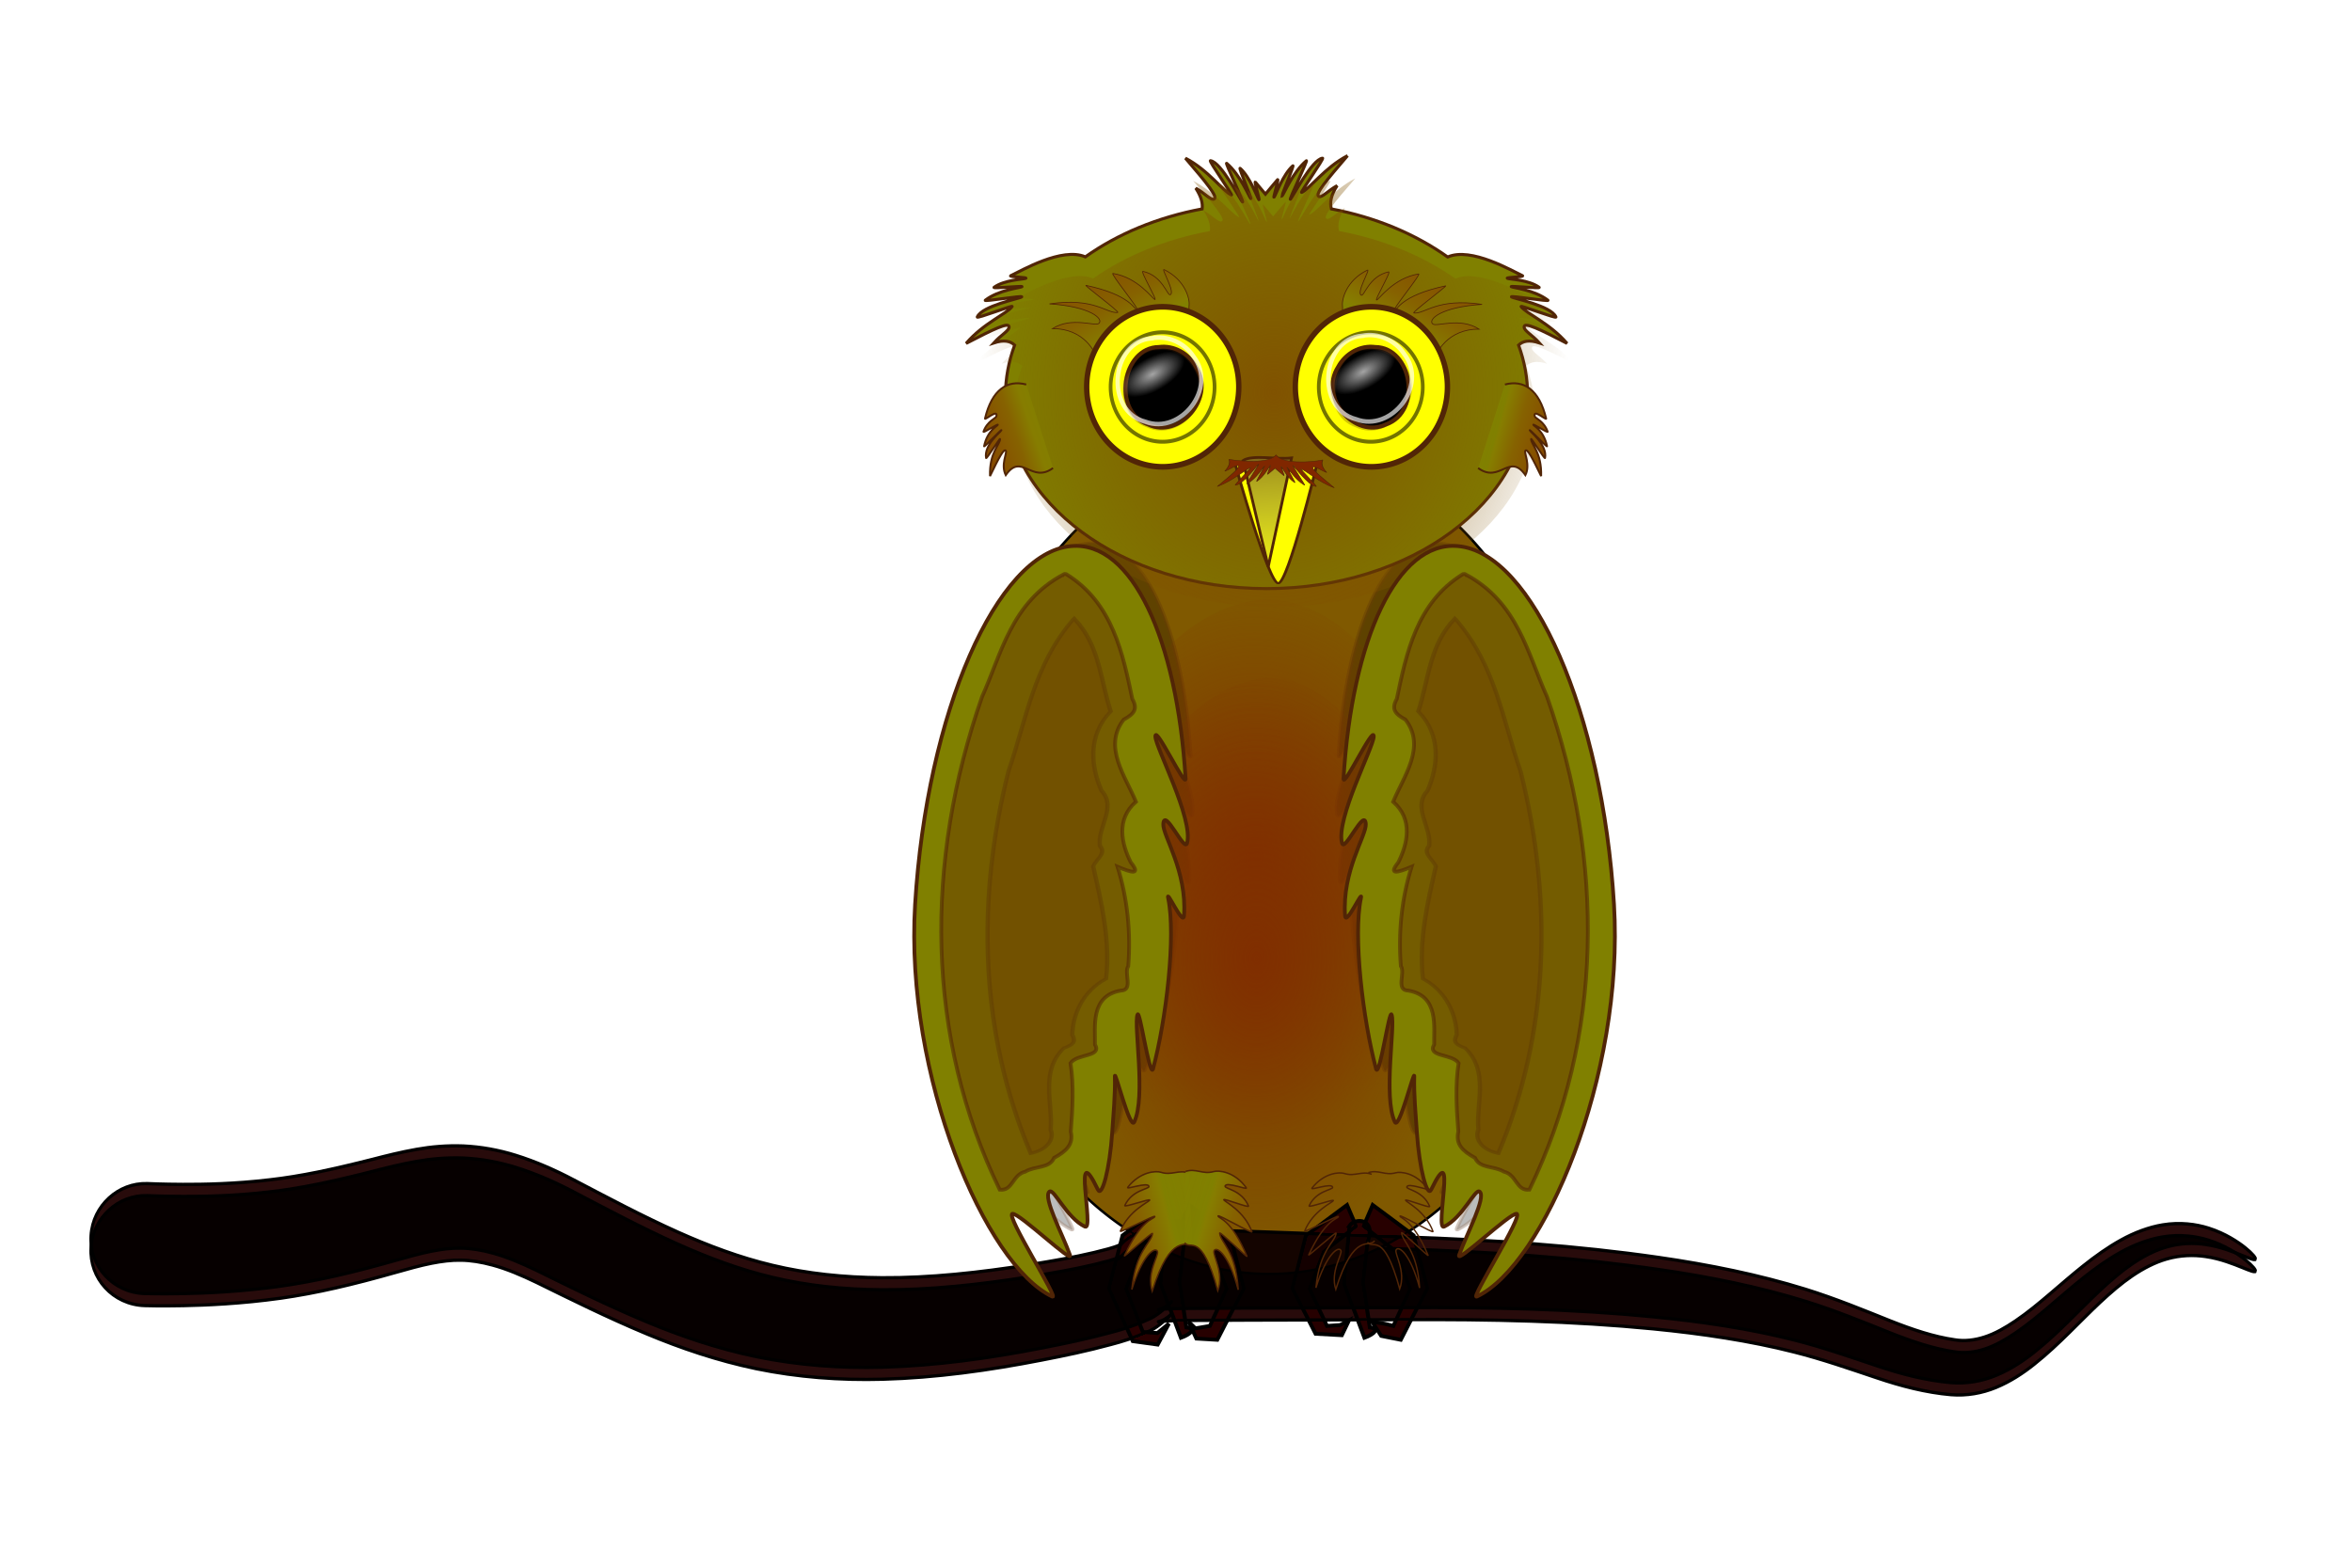 <?xml version="1.0" encoding="UTF-8"?>
<svg version="1.1" viewBox="0 0 1080 720" xmlns="http://www.w3.org/2000/svg" xmlns:xlink="http://www.w3.org/1999/xlink">
<defs>
<filter id="j" color-interpolation-filters="sRGB">
<feFlood flood-color="rgb(0,0,0)" flood-opacity=".436" result="flood"/>
<feComposite in="flood" in2="SourceGraphic" operator="in" result="composite1"/>
<feGaussianBlur result="blur" stdDeviation="2.6"/>
<feOffset dx="2.5" dy="2.9" result="offset"/>
<feComposite in="SourceGraphic" in2="offset" result="composite2"/>
</filter>
<filter id="l" color-interpolation-filters="sRGB">
<feFlood flood-color="rgb(0,0,0)" flood-opacity=".436" result="flood"/>
<feComposite in="flood" in2="SourceGraphic" operator="in" result="composite1"/>
<feGaussianBlur result="blur" stdDeviation="2.6"/>
<feOffset dx="2.5" dy="2.9" result="offset"/>
<feComposite in="SourceGraphic" in2="offset" result="composite2"/>
</filter>
<filter id="m" color-interpolation-filters="sRGB">
<feFlood flood-color="rgb(0,0,0)" flood-opacity=".436" result="flood"/>
<feComposite in="flood" in2="SourceGraphic" operator="in" result="composite1"/>
<feGaussianBlur result="blur" stdDeviation="2.6"/>
<feOffset dx="2.5" dy="2.9" result="offset"/>
<feComposite in="SourceGraphic" in2="offset" result="composite2"/>
</filter>
<filter id="ae" color-interpolation-filters="sRGB">
<feFlood flood-color="rgb(0,0,0)" flood-opacity=".436" result="flood"/>
<feComposite in="flood" in2="SourceGraphic" operator="in" result="composite1"/>
<feGaussianBlur result="blur" stdDeviation="2.8"/>
<feOffset dx="2.5" dy="5.7" result="offset"/>
<feComposite in="SourceGraphic" in2="offset" result="composite2"/>
</filter>
<linearGradient id="c">
<stop stop-color="#802e00" offset="0"/>
<stop stop-color="#803400" stop-opacity="0" offset="1"/>
</linearGradient>
<linearGradient id="a">
<stop stop-color="#868000" stop-opacity=".812" offset="0"/>
<stop stop-color="#808000" offset=".627"/>
<stop stop-color="#867d00" offset=".65"/>
<stop stop-color="#866200" offset=".784"/>
<stop stop-color="#864b00" offset="1"/>
</linearGradient>
<filter id="ad" color-interpolation-filters="sRGB">
<feGaussianBlur stdDeviation="0.542"/>
</filter>
<filter id="k" x="-.176" y="-.175" width="1.353" height="1.349" color-interpolation-filters="sRGB">
<feGaussianBlur stdDeviation="1.16"/>
</filter>
<radialGradient id="p" cx="-7.617" cy="362.09" r="96.45" gradientTransform="matrix(.982 -.011 .01 .93 140.02 -138.19)" gradientUnits="userSpaceOnUse">
<stop stop-color="#805200" offset="0"/>
<stop stop-color="#805200" stop-opacity="0" offset="1"/>
</radialGradient>
<linearGradient id="u" x1="173.99" x2="176.42" y1="320.9" y2="385.06" gradientTransform="translate(-.497)" gradientUnits="userSpaceOnUse">
<stop stop-color="#806500" offset="0"/>
<stop stop-color="#808080" stop-opacity="0" offset="1"/>
</linearGradient>
<linearGradient id="e" x1="277.03" x2="242.96" y1="268.76" y2="283.83" gradientTransform="matrix(1.119 .178 -.158 1.177 103.25 186.74)" gradientUnits="userSpaceOnUse" xlink:href="#a"/>
<linearGradient id="d" x1="277.03" x2="242.96" y1="268.76" y2="283.83" gradientTransform="matrix(-1.125 .142 .11 1.182 608.33 194.52)" gradientUnits="userSpaceOnUse" xlink:href="#a"/>
<linearGradient id="t" x1="277.03" x2="242.96" y1="268.76" y2="283.83" gradientTransform="matrix(-.108 2.773 2.875 .334 -128.21 -314.94)" gradientUnits="userSpaceOnUse" xlink:href="#a"/>
<linearGradient id="s" x1="285.4" x2="244.97" y1="260.19" y2="275.04" gradientTransform="matrix(1.438 0 0 1.513 98.168 111.31)" gradientUnits="userSpaceOnUse">
<stop stop-color="#868000" stop-opacity=".812" offset="0"/>
<stop stop-color="#808000" offset=".454"/>
<stop stop-color="#867d00" offset=".655"/>
<stop stop-color="#866200" offset=".784"/>
<stop stop-color="#864b00" offset="1"/>
</linearGradient>
<linearGradient id="r" x1="286.15" x2="244.97" y1="263.05" y2="275.04" gradientTransform="matrix(-1.438 0 0 1.513 1064.1 111.31)" gradientUnits="userSpaceOnUse" xlink:href="#a"/>
<linearGradient id="q" x1="277.03" x2="242.96" y1="268.76" y2="283.83" gradientTransform="matrix(.108 2.773 -2.875 .334 1290.7 -315.17)" gradientUnits="userSpaceOnUse" xlink:href="#a"/>
<radialGradient id="o" cx="360.6" cy="389.06" r="61.301" gradientTransform="matrix(1.495 -.047 .029 2.288 26.626 -100.47)" gradientUnits="userSpaceOnUse" xlink:href="#c"/>
<radialGradient id="n" cx="360.6" cy="389.06" r="61.301" gradientTransform="matrix(1.608 -.043 .031 2.095 -16.002 -73.687)" gradientUnits="userSpaceOnUse" xlink:href="#c"/>
<filter id="i" x="-.146" y="-.137" width="1.292" height="1.275" color-interpolation-filters="sRGB">
<feGaussianBlur stdDeviation="1.534"/>
</filter>
<filter id="ac" x="-.25" y="-.25" width="1.5" height="1.5" color-interpolation-filters="sRGB">
<feGaussianBlur result="result8" stdDeviation="3"/>
<feTurbulence baseFrequency="0.03 0.03" numOctaves="8" result="result7" seed="77" type="fractalNoise"/>
<feColorMatrix result="result5" values="1 0 0 0 0 0 1 0 0 0 0 0 1 0 0 0 0 0 1.6 -0.6 "/>
<feComposite in="result7" in2="result8" operator="in" result="result6"/>
<feDisplacementMap in="result5" in2="result6" result="result4" scale="60"/>
<feConvolveMatrix divisor="2" kernelMatrix="2 0 0 0 4 0 0 0 -2 " order="3 3" result="result9" targetX="2" targetY="2"/>
<feComposite in="result9" in2="SourceGraphic" operator="atop" result="result10"/>
<feBlend in2="result10" mode="darken" result="fbSourceGraphic"/>
<feGaussianBlur in="fbSourceGraphic" result="result0" stdDeviation="5"/>
<feSpecularLighting lighting-color="#f2d76c" in="result0" result="result1" specularExponent="25" surfaceScale="5">
<feDistantLight azimuth="235" elevation="60"/>
</feSpecularLighting>
<feComposite in="result1" in2="fbSourceGraphic" operator="in" result="result2"/>
<feComposite in="fbSourceGraphic" in2="result2" k2="1" k3="1" operator="arithmetic" result="result4"/>
</filter>
<filter id="ab" x="-.25" y="-.25" width="1.5" height="1.5" color-interpolation-filters="sRGB">
<feGaussianBlur result="result8" stdDeviation="3"/>
<feTurbulence baseFrequency="0.03 0.03" numOctaves="8" result="result7" seed="77" type="fractalNoise"/>
<feColorMatrix result="result5" values="1 0 0 0 0 0 1 0 0 0 0 0 1 0 0 0 0 0 1.6 -0.6 "/>
<feComposite in="result7" in2="result8" operator="in" result="result6"/>
<feDisplacementMap in="result5" in2="result6" result="result4" scale="60"/>
<feConvolveMatrix divisor="2" kernelMatrix="2 0 0 0 4 0 0 0 -2 " order="3 3" result="result9" targetX="2" targetY="2"/>
<feComposite in="result9" in2="SourceGraphic" operator="atop" result="result10"/>
<feBlend in2="result10" mode="darken" result="fbSourceGraphic"/>
<feGaussianBlur in="fbSourceGraphic" result="result0" stdDeviation="5"/>
<feSpecularLighting lighting-color="#f2d76c" in="result0" result="result1" specularExponent="25" surfaceScale="5">
<feDistantLight azimuth="235" elevation="60"/>
</feSpecularLighting>
<feComposite in="result1" in2="fbSourceGraphic" operator="in" result="result2"/>
<feComposite in="fbSourceGraphic" in2="result2" k2="1" k3="1" operator="arithmetic" result="result4"/>
</filter>
<filter id="aa" x="-.25" y="-.25" width="1.5" height="1.5" color-interpolation-filters="sRGB">
<feGaussianBlur result="result8" stdDeviation="3"/>
<feTurbulence baseFrequency="0.03 0.03" numOctaves="8" result="result7" seed="77" type="fractalNoise"/>
<feColorMatrix result="result5" values="1 0 0 0 0 0 1 0 0 0 0 0 1 0 0 0 0 0 1.6 -0.6 "/>
<feComposite in="result7" in2="result8" operator="in" result="result6"/>
<feDisplacementMap in="result5" in2="result6" result="result4" scale="60"/>
<feConvolveMatrix divisor="2" kernelMatrix="2 0 0 0 4 0 0 0 -2 " order="3 3" result="result9" targetX="2" targetY="2"/>
<feComposite in="result9" in2="SourceGraphic" operator="atop" result="result10"/>
<feBlend in2="result10" mode="darken" result="fbSourceGraphic"/>
<feGaussianBlur in="fbSourceGraphic" result="result0" stdDeviation="5"/>
<feSpecularLighting lighting-color="#f2d76c" in="result0" result="result1" specularExponent="25" surfaceScale="5">
<feDistantLight azimuth="235" elevation="60"/>
</feSpecularLighting>
<feComposite in="result1" in2="fbSourceGraphic" operator="in" result="result2"/>
<feComposite in="fbSourceGraphic" in2="result2" k2="1" k3="1" operator="arithmetic" result="result4"/>
</filter>
<filter id="z" x="-.25" y="-.25" width="1.5" height="1.5" color-interpolation-filters="sRGB">
<feGaussianBlur result="result8" stdDeviation="3"/>
<feTurbulence baseFrequency="0.03 0.03" numOctaves="8" result="result7" seed="77" type="fractalNoise"/>
<feColorMatrix result="result5" values="1 0 0 0 0 0 1 0 0 0 0 0 1 0 0 0 0 0 1.6 -0.6 "/>
<feComposite in="result7" in2="result8" operator="in" result="result6"/>
<feDisplacementMap in="result5" in2="result6" result="result4" scale="60"/>
<feConvolveMatrix divisor="2" kernelMatrix="2 0 0 0 4 0 0 0 -2 " order="3 3" result="result9" targetX="2" targetY="2"/>
<feComposite in="result9" in2="SourceGraphic" operator="atop" result="result10"/>
<feBlend in2="result10" mode="darken" result="fbSourceGraphic"/>
<feGaussianBlur in="fbSourceGraphic" result="result0" stdDeviation="5"/>
<feSpecularLighting lighting-color="#f2d76c" in="result0" result="result1" specularExponent="25" surfaceScale="5">
<feDistantLight azimuth="235" elevation="60"/>
</feSpecularLighting>
<feComposite in="result1" in2="fbSourceGraphic" operator="in" result="result2"/>
<feComposite in="fbSourceGraphic" in2="result2" k2="1" k3="1" operator="arithmetic" result="result4"/>
</filter>
<filter id="y" x="-.25" y="-.25" width="1.5" height="1.5" color-interpolation-filters="sRGB">
<feGaussianBlur result="result8" stdDeviation="3"/>
<feTurbulence baseFrequency="0.03 0.03" numOctaves="8" result="result7" seed="77" type="fractalNoise"/>
<feColorMatrix result="result5" values="1 0 0 0 0 0 1 0 0 0 0 0 1 0 0 0 0 0 1.6 -0.6 "/>
<feComposite in="result7" in2="result8" operator="in" result="result6"/>
<feDisplacementMap in="result5" in2="result6" result="result4" scale="60"/>
<feConvolveMatrix divisor="2" kernelMatrix="2 0 0 0 4 0 0 0 -2 " order="3 3" result="result9" targetX="2" targetY="2"/>
<feComposite in="result9" in2="SourceGraphic" operator="atop" result="result10"/>
<feBlend in2="result10" mode="darken" result="fbSourceGraphic"/>
<feGaussianBlur in="fbSourceGraphic" result="result0" stdDeviation="5"/>
<feSpecularLighting lighting-color="#f2d76c" in="result0" result="result1" specularExponent="25" surfaceScale="5">
<feDistantLight azimuth="235" elevation="60"/>
</feSpecularLighting>
<feComposite in="result1" in2="fbSourceGraphic" operator="in" result="result2"/>
<feComposite in="fbSourceGraphic" in2="result2" k2="1" k3="1" operator="arithmetic" result="result4"/>
</filter>
<filter id="x" x="-.25" y="-.25" width="1.5" height="1.5" color-interpolation-filters="sRGB">
<feGaussianBlur result="result8" stdDeviation="4"/>
<feTurbulence baseFrequency="0.025 0.2" numOctaves="3" result="result7" seed="22" type="fractalNoise"/>
<feComposite in="SourceGraphic" in2="result8" operator="in" result="result6"/>
<feDisplacementMap in="result7" in2="result6" result="result4" scale="50"/>
<feFlood flood-color="rgb(230,211,138)" in="result4" result="result9"/>
<feComposite in2="result4" operator="atop" result="result2"/>
<feComposite in="result2" in2="SourceGraphic" operator="atop" result="result9"/>
<feGaussianBlur in="result9" result="result0" stdDeviation="8"/>
<feSpecularLighting lighting-color="#ffffff" in="result0" result="result1" specularConstant="0.7" specularExponent="15" surfaceScale="5">
<feDistantLight azimuth="235" elevation="50"/>
</feSpecularLighting>
<feComposite in="result1" in2="result9" operator="in" result="result2"/>
<feComposite in="result9" in2="result2" k2="0.5" k3="0.5" operator="arithmetic" result="result4"/>
<feConvolveMatrix kernelMatrix="2 0 0 0 2 0 0 0 -2 " order="3 3" result="result10" targetX="2" targetY="2"/>
<feBlend in="result10" in2="result10" mode="multiply"/>
</filter>
<filter id="w" x="-.25" y="-.25" width="1.5" height="1.5" color-interpolation-filters="sRGB">
<feGaussianBlur result="result8" stdDeviation="4"/>
<feTurbulence baseFrequency="0.025 0.2" numOctaves="3" result="result7" seed="22" type="fractalNoise"/>
<feComposite in="SourceGraphic" in2="result8" operator="in" result="result6"/>
<feDisplacementMap in="result7" in2="result6" result="result4" scale="50"/>
<feFlood flood-color="rgb(230,211,138)" in="result4" result="result9"/>
<feComposite in2="result4" operator="atop" result="result2"/>
<feComposite in="result2" in2="SourceGraphic" operator="atop" result="result9"/>
<feGaussianBlur in="result9" result="result0" stdDeviation="8"/>
<feSpecularLighting lighting-color="#ffffff" in="result0" result="result1" specularConstant="0.7" specularExponent="15" surfaceScale="5">
<feDistantLight azimuth="235" elevation="50"/>
</feSpecularLighting>
<feComposite in="result1" in2="result9" operator="in" result="result2"/>
<feComposite in="result9" in2="result2" k2="0.5" k3="0.5" operator="arithmetic" result="result4"/>
<feConvolveMatrix kernelMatrix="2 0 0 0 2 0 0 0 -2 " order="3 3" result="result10" targetX="2" targetY="2"/>
<feBlend in="result10" in2="result10" mode="multiply"/>
</filter>
<filter id="v" x="-.25" y="-.25" width="1.5" height="1.5" color-interpolation-filters="sRGB">
<feGaussianBlur result="result8" stdDeviation="3"/>
<feTurbulence baseFrequency="0.03 0.03" numOctaves="8" result="result7" seed="77" type="fractalNoise"/>
<feColorMatrix result="result5" values="1 0 0 0 0 0 1 0 0 0 0 0 1 0 0 0 0 0 1.6 -0.6 "/>
<feComposite in="result7" in2="result8" operator="in" result="result6"/>
<feDisplacementMap in="result5" in2="result6" result="result4" scale="60"/>
<feConvolveMatrix divisor="2" kernelMatrix="2 0 0 0 4 0 0 0 -2 " order="3 3" result="result9" targetX="2" targetY="2"/>
<feComposite in="result9" in2="SourceGraphic" operator="atop" result="result10"/>
<feBlend in2="result10" mode="darken" result="fbSourceGraphic"/>
<feGaussianBlur in="fbSourceGraphic" result="result0" stdDeviation="5"/>
<feSpecularLighting lighting-color="#f2d76c" in="result0" result="result1" specularExponent="25" surfaceScale="5">
<feDistantLight azimuth="235" elevation="60"/>
</feSpecularLighting>
<feComposite in="result1" in2="fbSourceGraphic" operator="in" result="result2"/>
<feComposite in="fbSourceGraphic" in2="result2" k2="1" k3="1" operator="arithmetic" result="result4"/>
</filter>
<filter id="h" color-interpolation-filters="sRGB">
<feFlood flood-color="rgb(0,0,0)" flood-opacity=".22" result="flood"/>
<feComposite in="flood" in2="SourceGraphic" operator="in" result="composite1"/>
<feGaussianBlur result="blur" stdDeviation="0.5"/>
<feOffset dx="2.5" dy="2.9" result="offset"/>
<feComposite in="SourceGraphic" in2="offset" result="composite2"/>
</filter>
<filter id="g" x="-.158" y="-.044" width="1.315" height="1.088" color-interpolation-filters="sRGB">
<feGaussianBlur stdDeviation="4.166"/>
</filter>
<filter id="f" x="-.125" y="-.125" width="1.249" height="1.249" color-interpolation-filters="sRGB">
<feGaussianBlur stdDeviation="1.318"/>
</filter>
<radialGradient id="b" cx="328.62" cy="255.11" r="8.305" gradientTransform="matrix(-.161 -.339 .728 -.34 192.74 452.42)" gradientUnits="userSpaceOnUse">
<stop stop-color="#fff" offset="0"/>
<stop stop-color="#fff" stop-opacity="0" offset="1"/>
</radialGradient>
</defs>
<g transform="translate(0 -332.36)">
<path transform="matrix(1.356 0 0 1.513 128.97 121.83)" d="m668.64 525.04c-0.114 0.182-0.563 0.15-1.333-0.066-0.77-0.215-1.862-0.614-3.274-1.126-1.412-0.512-3.146-1.139-5.2-1.746-2.054-0.608-4.431-1.199-7.116-1.544-1.931-0.252-4.03-0.37-6.252-0.27-2.222 0.101-4.569 0.42-6.958 1.049h-2e-5c-3.727 0.963-7.626 2.712-11.581 5.121-3.584 2.189-7.191 4.955-10.951 8.103-3.264 2.747-6.62 5.815-10.257 9.02-3.637 3.206-7.553 6.55-12.033 9.738-3.724 2.66-7.97 5.173-12.91 7.004-4.643 1.706-9.822 2.569-15.232 2.176-8.463-0.659-16.907-2.615-25.156-5.124-9.175-2.752-18.46-5.672-27.956-7.817-14.997-3.423-31.06-5.574-47.829-7.048-13.429-1.175-27.241-1.92-41.336-2.339-14.095-0.419-28.473-0.514-43.025-0.439-22.922 0.12-46.139 0.067-69.269 0.216-4.261 0.031-8.277 0.024-12.026 0.239-0.909 0.063-1.523 0.095-1.828 0.167-0.251 0.129 0.194-0.032 1.382-0.392 1.11-0.469 2.078-1.081 2.92-1.85 0.408-0.409 0.236-0.188-0.568 0.614-3.031 2.642-5.581 4.118-7.356 4.68-3e-5 1e-5 -5e-5 1e-5 -7e-5 2e-5 -4.585 1.899-8.812 3.021-12.449 3.868-2e-5 0-4e-5 1e-5 -6e-5 1e-5 -7.922 1.938-15.737 3.391-23.333 4.709-17.809 3.121-35.88 5.383-53.948 5.83-14.426 0.355-28.828-0.624-42.805-3.2-13.194-2.471-25.587-6.255-37.144-10.588-13.371-5.003-25.662-10.492-37.159-15.556-5.313-2.3-10.308-4.186-15.035-5.328-3.77-0.914-7.369-1.442-10.705-1.462-3.141-0.066-6.46 0.326-9.861 0.919-3.932 0.692-8.06 1.759-12.381 2.843-6.936 1.765-13.666 3.352-20.121 4.662s-12.635 2.345-18.459 3.093c-6.991 0.873-13.286 1.392-18.814 1.725-5.528 0.333-10.289 0.478-14.222 0.547-7.866 0.138-12.423 9e-3 -13.187-0.011-5.363-0.14-10.12-2.241-13.402-5.451-3.282-3.209-5.1-7.518-4.794-12.113 0.306-4.595 2.653-8.612 6.113-11.444 3.46-2.832 8.025-4.484 12.964-4.352 0.704 0.019 4.914 0.213 12.06 0.24 3.573 0.013 7.878-0.023 12.831-0.214 4.953-0.19 10.553-0.534 16.705-1.188 4.934-0.5 10.311-1.28 16.129-2.337 5.818-1.057 12.077-2.392 18.779-3.916 4.369-1.012 9.226-2.119 14.678-2.982 4.897-0.782 10.209-1.215 15.895-1.021 6.005 0.255 11.923 1.226 17.615 2.808 6.921 1.931 13.501 4.536 19.716 7.477 11.447 5.368 23.113 10.955 35.209 15.82 10.328 4.147 21.039 7.77 32.093 10.114 11.716 2.526 24.184 3.694 37.026 3.771 16.227 0.099 33.055-1.545 50.201-3.984 7.449-1.075 14.734-2.186 21.769-3.69 2e-5 -1e-5 3e-5 -1e-5 5e-5 -2e-5 3.501-0.795 6.448-1.388 8.648-2.294 1e-5 -1e-5 2e-5 -1e-5 3e-5 -2e-5 0.782-0.495 0.788-0.248-0.254 0.467-0.313 0.327-0.041 0.025 0.865-0.851 1.333-1.231 2.875-2.214 4.609-2.936 2.204-0.773 3.743-1.119 4.579-1.134 1.668-0.191 3.047-0.255 4.128-0.267 4.641-0.101 9.031 0.037 13.172 0.151 23.274 0.607 46.489 1.453 69.307 2.158 14.723 0.449 29.346 1.095 43.733 2.089 14.387 0.994 28.536 2.337 42.317 4.129 17.231 2.233 34.002 5.28 49.772 9.666 10.203 2.854 19.618 6.33 28.55 9.541 7.617 2.716 14.915 4.898 21.969 5.808 3.276 0.485 6.744 0.103 10.02-0.843 3.603-1.03 7.094-2.849 10.49-4.903 4.113-2.501 7.963-5.376 11.728-8.253 3.765-2.877 7.444-5.756 11.135-8.389 4.212-3.017 8.469-5.72 12.756-7.852 4.753-2.372 9.584-3.946 14.182-4.646h3e-5c2.978-0.443 5.808-0.498 8.421-0.296 2.614 0.202 5.012 0.662 7.166 1.266 2.966 0.841 5.446 1.905 7.507 2.961 2.061 1.056 3.702 2.106 4.974 3.021 1.272 0.915 2.174 1.698 2.736 2.287 0.562 0.589 0.783 0.984 0.669 1.166z" fill="#280b0b" filter="url(#x)" stroke="#000" stroke-width="1px"/>
<path transform="matrix(1.433 0 0 1.179 96.949 202.88)" d="m440.43 444.33a101.34 161.75 0 1 1-202.68 0 101.34 161.75 0 1 1 202.68 0z" fill="#805900" stroke="#000" stroke-width=".9"/>
<path transform="matrix(1.731 -.344 .265 1.358 -120.15 264.78)" d="m258.63 409.81c-10.24 50.659-0.439 111.62 13.287 124.76 1.469 1.406-7.025-27.211-5.276-26.968 1.645 0.229 11.514 18.653 11.182 15.605-0.707-6.499-3.584-18.739-1.784-20.071 1.188-0.878 2.686 8.792 6.493 12.474 1.992 1.927 1.133-28.095 4.626-10.269 0.52 2.655 3.614-5.301 5.908-16.433 1.029-4.996 2.392-10.833 3.117-16.342 0.332-2.521 0.964 17.088 2.322 14.696 3.843-6.769 4.25-28.639 5.637-31.77 0.813-1.835-0.142 18.901 1.006 17.195 5.348-14.158 11.39-38.563 11.298-50.131-0.065-3.249 2.121 9.377 2.806 6.113 2.754-13.133-1.206-25.132-0.529-28.48 1.025-5.073 3.514 9.773 4.539 7.038 2.576-6.871-2.795-30.38-2.342-33.587 0.523-3.704 4.582 17.771 4.957 14.203 4.421-42.049-1.349-73.816-15.361-75.764-17.26-2.399-40.49 41.356-51.885 97.729z" filter="url(#g)" opacity=".51" stroke="#512506" stroke-miterlimit="3.9" stroke-width="1"/>
<path transform="matrix(-1.731 -.344 -.265 1.358 1281.5 264.78)" d="m258.63 409.81c-10.24 50.659-0.439 111.62 13.287 124.76 1.469 1.406-7.025-27.211-5.276-26.968 1.645 0.229 11.514 18.653 11.182 15.605-0.707-6.499-3.584-18.739-1.784-20.071 1.188-0.878 2.686 8.792 6.493 12.474 1.992 1.927 1.133-28.095 4.626-10.269 0.52 2.655 3.614-5.301 5.908-16.433 1.029-4.996 2.392-10.833 3.117-16.342 0.332-2.521 0.964 17.088 2.322 14.696 3.843-6.769 4.25-28.639 5.637-31.77 0.813-1.835-0.142 18.901 1.006 17.195 5.348-14.158 11.39-38.563 11.298-50.131-0.065-3.249 2.121 9.377 2.806 6.113 2.754-13.133-1.206-25.132-0.529-28.48 1.025-5.073 3.514 9.773 4.539 7.038 2.576-6.871-2.795-30.38-2.342-33.587 0.523-3.704 4.582 17.771 4.957 14.203 4.421-42.049-1.349-73.816-15.361-75.764-17.26-2.399-40.49 41.356-51.885 97.729z" filter="url(#g)" opacity=".514" stroke="#512506" stroke-miterlimit="3.9" stroke-width="1"/>
<path d="m580.41 607.63c-39.096 3.267-68.939 44.253-80.866 88.667-22.404 74.563-8.756 168.12 40.924 220.17 31.068 31.409 82.262 16.794 101.95-26.233 46.002-74.231 41.063-192.37-13.69-257.55-13.052-14.927-30.309-25.711-48.317-25.054z" fill="url(#n)"/>
<path d="m581.24 643.68c-36.356 3.569-64.108 48.334-75.198 96.843-20.834 81.439-8.142 183.63 38.055 240.48 28.89 34.306 76.496 18.343 94.804-28.652 42.778-81.076 38.185-210.11-12.731-281.3-12.137-16.304-28.184-28.082-44.93-27.364z" fill="url(#o)"/>
<path d="m618.79 403.85c-10.488 5.44-17.538 15.45-21.109 16.876-0.87 0.347 10.577-15.829 9.611-15.72-4.941 0.56-13.827 18.202-14.732 18.874-0.982 0.73 8.283-18.504 7.276-17.665-6.045 5.039-10.391 15.329-11.094 16.088-0.015 0.014-0.036-4e-3 -0.045 0 0.058-0.981 5.803-14.529 4.941-13.774-4.429 3.878-7.773 13.199-8.534 14.3-0.893 1.293 2.493-9.162 1.482-7.886-0.993 1.254-3.093 3.572-5.524 6.572-1.906-2.299-3.71-4.371-4.536-5.415-1.01-1.276 2.375 9.18 1.482 7.886-0.76-1.101-4.104-10.422-8.534-14.3-0.919-0.805 5.657 14.697 4.851 13.827-0.703-0.759-5.003-11.101-11.049-16.14-1.007-0.839 8.258 18.447 7.276 17.717-0.905-0.672-9.791-18.367-14.732-18.927-0.965-0.109 10.481 16.067 9.611 15.72-3.571-1.427-10.622-11.437-21.109-16.876 9.773 11.35 15.056 17.874 13.16 18.769-1.476 0.696-4.195-2.706-8.399-4.995 2.524 3.927 3.253 6.944 2.919 9.516-20.489 3.838-38.877 11.536-53.626 22.028-10.712-4.663-29.619 6.495-34.224 8.622-1.383 0.639 8.181 0.757 6.827 1.262-1.153 0.429-9.812 0.678-14.507 4.101-0.975 0.71 13.741-0.826 12.755-0.263-0.86 0.491-10.591 1.44-16.798 6.204-1.034 0.793 17.645-2.33 16.708-1.525-0.864 0.742-18.151 4.015-20.391 9.2-0.438 1.013 16.582-5.607 15.989-4.784-2.432 3.377-12.971 7.466-21.109 16.929 12.583-6.537 19.694-9.964 19.717-7.571 0.018 1.862-3.658 3.607-7.006 7.36 4.711-1.547 7.603-0.879 9.566 0.999-2.721 7.406-4.222 15.192-4.222 23.238 0 48.913 53.66 88.587 119.87 88.587 66.213 0 119.92-39.674 119.92-88.587 0-8.037-1.459-15.836-4.177-23.238 1.963-1.878 4.855-2.546 9.566-0.999-3.348-3.753-7.025-5.498-7.006-7.36 0.023-2.393 7.134 1.034 19.717 7.571-8.138-9.463-18.677-13.552-21.109-16.929-0.592-0.822 16.427 5.797 15.989 4.784-2.24-5.186-19.527-8.458-20.391-9.2-0.937-0.806 17.741 2.318 16.708 1.525-6.207-4.763-15.938-5.713-16.798-6.204-0.986-0.563 13.73 0.973 12.755 0.263-4.696-3.423-13.354-3.671-14.507-4.101-1.354-0.504 8.21-0.623 6.827-1.262-4.612-2.131-23.566-13.293-34.269-8.57-0.013-5e-3 -0.034 5e-3 -0.045 0-14.707-10.469-32.993-18.227-53.402-22.081-0.746-2.803-0.259-6.147 2.65-10.673-4.203 2.289-6.923 5.638-8.399 4.942-1.897-0.895 3.432-7.366 13.205-18.716z" fill="#808000" stroke="#512506" stroke-width="1.399"/>
<path transform="matrix(1.436 0 0 1.664 385.86 172.52)" d="m162.18 139.58c-7.304 3.236-12.213 9.192-14.701 10.04-0.606 0.207 7.366-9.417 6.694-9.352-3.441 0.333-9.629 10.829-10.259 11.229-0.684 0.434 5.768-11.009 5.067-10.509-4.21 2.998-7.236 9.12-7.726 9.571-0.01 8e-3 -0.025-3e-3 -0.031 0 0.04-0.584 4.041-8.644 3.441-8.195-3.085 2.307-5.413 7.853-5.943 8.508-0.622 0.77 1.736-5.451 1.032-4.692-0.692 0.746-2.154 2.125-3.847 3.91-1.327-1.368-2.583-2.601-3.159-3.222-0.704-0.759 1.654 5.461 1.032 4.692-0.53-0.655-2.858-6.2-5.943-8.508-0.64-0.479 3.939 8.744 3.378 8.226-0.49-0.452-3.484-6.604-7.694-9.602-0.701-0.499 5.751 10.975 5.067 10.541-0.63-0.4-6.818-10.927-10.259-11.26-0.672-0.065 7.299 9.559 6.694 9.352-2.487-0.849-7.397-6.804-14.701-10.04 6.806 6.753 10.485 10.634 9.165 11.166-1.028 0.414-2.922-1.61-5.849-2.971 1.758 2.336 2.266 4.131 2.033 5.661-14.269 2.284-27.074 6.863-37.346 13.106-7.46-2.774-20.627 3.864-23.834 5.13-0.963 0.38 5.697 0.451 4.754 0.751-0.803 0.255-6.833 0.403-10.103 2.44-0.679 0.423 9.569-0.491 8.883-0.156-0.599 0.292-7.376 0.857-11.698 3.691-0.72 0.472 12.288-1.387 11.635-0.907-0.601 0.442-12.641 2.389-14.2 5.474-0.305 0.603 11.548-3.336 11.135-2.846-1.694 2.009-9.033 4.442-14.701 10.072 8.763-3.889 13.715-5.928 13.731-4.504 0.013 1.108-2.548 2.146-4.879 4.379 3.281-0.92 5.295-0.523 6.662 0.594-1.895 4.406-2.94 9.038-2.94 13.825 0 29.1 37.37 52.704 83.482 52.704s83.513-23.604 83.513-52.704c0-4.781-1.016-9.422-2.909-13.825 1.367-1.117 3.381-1.514 6.662-0.594-2.332-2.233-4.892-3.271-4.879-4.379 0.016-1.424 4.968 0.615 13.731 4.504-5.668-5.63-13.007-8.062-14.701-10.072-0.413-0.489 11.44 3.449 11.135 2.846-1.56-3.085-13.599-5.032-14.2-5.474-0.653-0.479 12.355 1.379 11.635 0.907-4.322-2.834-11.099-3.399-11.698-3.691-0.686-0.335 9.562 0.579 8.883 0.156-3.27-2.036-9.3-2.184-10.103-2.44-0.943-0.3 5.717-0.371 4.754-0.751-3.212-1.268-16.412-7.908-23.865-5.098-9e-3 -4e-3 -0.024 4e-3 -0.031 0-10.242-6.229-22.977-10.844-37.19-13.137-0.519-1.668-0.18-3.657 1.845-6.349-2.927 1.362-4.821 3.354-5.849 2.94-1.321-0.532 2.39-4.382 9.196-11.135z" fill="url(#p)" filter="url(#ae)"/>
<path transform="matrix(1.685 0 0 1.13 -29.02 241.11)" d="m351.37 266.64s9.009 48.307 11.694 48.277c2.684-0.031 10.524-48.274 10.524-48.274z" fill="#ff0" filter="url(#j)" stroke="#512506" stroke-width=".786px"/>
<path transform="matrix(1.273 0 0 1.256 358.67 119.96)" d="m175.72 376.34 8.406-39.781c-5.417 0.66-14.159-1.315-17.521 0.974l9.115 38.808z" fill="url(#u)" filter="url(#ad)" stroke="#512506"/>
<path transform="matrix(1.685 0 0 1.13 -29.02 240.38)" d="m378.32 276.75c-4.487-2.449-7.503-6.957-9.031-7.599-0.372-0.156 4.525 7.127 4.112 7.078-2.114-0.252-5.916-8.196-6.303-8.498-0.42-0.329 3.544 8.332 3.113 7.954-2.586-2.269-4.445-6.902-4.746-7.244-6e-3 -6e-3 -0.015 2e-3 -0.019 0 0.025 0.442 2.482 6.542 2.114 6.202-1.895-1.746-3.326-5.943-3.651-6.439-0.382-0.582 1.066 4.125 0.634 3.551-0.425-0.565-1.323-1.608-2.364-2.959-0.815 1.035-1.587 1.968-1.941 2.438-0.432 0.575 1.016-4.133 0.634-3.551-0.325 0.496-1.756 4.693-3.651 6.439-0.393 0.362 2.42-6.618 2.075-6.226-0.301 0.342-2.141 4.998-4.727 7.267-0.431 0.378 3.533-8.306 3.113-7.978-0.387 0.303-4.189 8.27-6.303 8.522-0.413 0.049 4.484-7.234 4.112-7.078-1.528 0.642-4.544 5.149-9.031 7.599 4.181-5.111 6.441-8.048 5.63-8.451-0.631-0.313-1.795 1.218-3.593 2.249 1.246-2.04 1.474-3.552 1.155-4.817 3.405 0.822 11.015 1.818 12.808-1.827 1.582 3.71 9.306 3.146 12.739 2.049-0.44 1.324-0.283 2.911 1.064 5.116-1.798-1.03-2.962-2.539-3.593-2.225-0.811 0.403 1.468 3.317 5.649 8.427z" fill="#802700" filter="url(#j)" stroke="#512506" stroke-miterlimit=".1" stroke-width=".2"/>
<path d="m548.67 487.89c0.853-6.076-3.287-9.135-2.646-15.429 0.299-2.937-1.81-11.548-11.45-16.268-1.646-0.806 5.222 10.35 2.821 11.513-1.424 0.693-3.467-8.731-12.56-10.71-1.439-0.313 6.759 13.34 5.447 12.918-1.144-0.368-7.703-10.076-19.217-11.968-1.576-0.259 12.747 17.124 11.239 16.942-1.389-0.168-2.858-7.016-23.62-11.463-1.299-0.278 15.803 12.311 14.55 12.45-5.145 0.573-10.476-7.041-31.317-3.954 19.071 1.244 24.94 7.013 22.662 8.979-1.773 1.53-12.343-3.289-21.305 2.386 13.963-0.11 20.732 10.424 21.138 17.311 0.573 9.72 21.376 54.538 9.144-2.075" fill="url(#q)" stroke="#512506" stroke-width=".36"/>
<path transform="matrix(2.751 0 0 2.895 -308.88 -221.87)" d="m319.05 252.81a12.693 12.693 0 1 1-25.387 0 12.693 12.693 0 1 1 25.387 0z" fill="#ff0" stroke="#512506" stroke-width=".9"/>
<path transform="matrix(1.881 0 0 1.98 -42.414 9.545)" d="m319.05 252.81a12.693 12.693 0 1 1-25.387 0 12.693 12.693 0 1 1 25.387 0z" fill="#ff0" filter="url(#f)" opacity=".74" stroke="#000" stroke-width=".9"/>
<path d="m532.21 491.74c-17.063 0.087-21.68 29.875-4.98 35.561 14.276 6.829 31.086-12.286 21.937-26.472-3.3-6.19-10.237-9.999-16.957-9.089z" stroke="#512506" stroke-width="1.863"/>
<path d="m691.03 508.96c8.635-2.321 15.791 2.344 18.942 15.651 0.231 0.975-6.315-4.809-5.18-0.918 0.227 0.777 4.302 2.218 5.869 6.942 0.248 0.747-6.878-3.85-6.581-3.171 0.259 0.592 4.867 2.706 6.295 9.825 0.168 0.836-8.123-8.109-7.939-7.323 0.17 0.724 8.184 6.752 7.024 12.757-0.135 0.7-6.408-9.408-6.405-8.749 0.014 2.707 4.954 6.068 4.611 17.049-4.025-8.326-6.392-12.882-7.27-11.648-0.683 0.96 2.438 6.399 0.047 11.209-7.331-10.598-11.709 4.067-21.715-3.262" fill="url(#r)" stroke="#512506" stroke-width=".891"/>
<path d="m471.23 508.96c-8.635-2.321-15.791 2.344-18.942 15.651-0.231 0.975 6.315-4.809 5.18-0.918-0.227 0.777-4.302 2.218-5.869 6.942-0.248 0.747 6.878-3.85 6.581-3.171-0.259 0.592-4.867 2.706-6.295 9.825-0.168 0.836 8.123-8.109 7.939-7.323-0.17 0.724-8.184 6.752-7.024 12.757 0.135 0.7 6.408-9.408 6.405-8.749-0.015 2.707-4.954 6.068-4.611 17.049 4.025-8.326 6.392-12.882 7.27-11.648 0.683 0.96-2.438 6.399-0.046 11.209 7.331-10.598 11.709 4.067 21.715-3.262" fill="url(#s)" stroke="#512506" stroke-width=".891"/>
<path d="m613.78 488.12c-0.853-6.076 3.287-9.135 2.646-15.429-0.299-2.937 1.81-11.548 11.45-16.268 1.646-0.806-5.222 10.35-2.821 11.513 1.424 0.693 3.467-8.731 12.56-10.71 1.439-0.313-6.759 13.34-5.447 12.918 1.144-0.368 7.703-10.076 19.217-11.968 1.576-0.259-12.747 17.124-11.239 16.942 1.389-0.168 2.858-7.016 23.62-11.463 1.299-0.278-15.803 12.311-14.55 12.45 5.145 0.573 10.476-7.041 31.317-3.954-19.071 1.244-24.94 7.013-22.662 8.979 1.773 1.53 12.343-3.289 21.305 2.386-13.963-0.11-20.732 10.424-21.138 17.311-0.573 9.72-21.376 54.538-9.144-2.075" fill="url(#t)" stroke="#512506" stroke-width=".36"/>
<path transform="matrix(-2.751 0 0 2.895 1472.5 -221.87)" d="m319.05 252.81a12.693 12.693 0 1 1-25.387 0 12.693 12.693 0 1 1 25.387 0z" fill="#ff0" stroke="#512506" stroke-width=".9"/>
<path transform="matrix(1.881 0 0 1.98 53.182 9.545)" d="m319.05 252.81a12.693 12.693 0 1 1-25.387 0 12.693 12.693 0 1 1 25.387 0z" fill="#ff0" filter="url(#f)" opacity=".74" stroke="#000" stroke-width=".9"/>
<path d="m631.44 491.74c17.063 0.087 21.68 29.875 4.98 35.561-14.276 6.829-31.086-12.286-21.937-26.472 3.3-6.19 10.237-9.999 16.957-9.089z" stroke="#512506" stroke-width="1.863"/>
<path transform="matrix(1.356 0 0 1.513 128.97 116.29)" d="m668.64 525.04c-0.114 0.182-0.563 0.15-1.333-0.066-0.77-0.215-1.862-0.614-3.274-1.126-1.412-0.512-3.146-1.139-5.2-1.746-2.054-0.608-4.431-1.199-7.116-1.544-1.931-0.252-4.03-0.37-6.252-0.27-2.222 0.101-4.569 0.42-6.958 1.049h-2e-5c-3.727 0.963-7.626 2.712-11.581 5.121-3.584 2.189-7.191 4.955-10.951 8.103-3.264 2.747-6.62 5.815-10.257 9.02-3.637 3.206-7.553 6.55-12.033 9.738-3.724 2.66-7.97 5.173-12.91 7.004-4.643 1.706-9.822 2.569-15.232 2.176-8.463-0.659-16.907-2.615-25.156-5.124-9.175-2.752-18.46-5.672-27.956-7.817-14.997-3.423-31.06-5.574-47.829-7.048-13.429-1.175-27.241-1.92-41.336-2.339-14.095-0.419-28.473-0.514-43.025-0.439-22.922 0.12-46.139 0.067-69.269 0.216-4.261 0.031-8.277 0.024-12.026 0.239-0.909 0.063-1.523 0.095-1.828 0.167-0.251 0.129 0.194-0.032 1.382-0.392 1.11-0.469 2.078-1.081 2.92-1.85 0.408-0.409 0.236-0.188-0.568 0.614-3.031 2.642-5.581 4.118-7.356 4.68-3e-5 1e-5 -5e-5 1e-5 -7e-5 2e-5 -4.585 1.899-8.812 3.021-12.449 3.868-2e-5 0-4e-5 1e-5 -6e-5 1e-5 -7.922 1.938-15.737 3.391-23.333 4.709-17.809 3.121-35.88 5.383-53.948 5.83-14.426 0.355-28.828-0.624-42.805-3.2-13.194-2.471-25.587-6.255-37.144-10.588-13.371-5.003-25.662-10.492-37.159-15.556-5.313-2.3-10.308-4.186-15.035-5.328-3.77-0.914-7.369-1.442-10.705-1.462-3.141-0.066-6.46 0.326-9.861 0.919-3.932 0.692-8.06 1.759-12.381 2.843-6.936 1.765-13.666 3.352-20.121 4.662s-12.635 2.345-18.459 3.093c-6.991 0.873-13.286 1.392-18.814 1.725-5.528 0.333-10.289 0.478-14.222 0.547-7.866 0.138-12.423 9e-3 -13.187-0.011-5.363-0.14-10.12-2.241-13.402-5.451-3.282-3.209-5.1-7.518-4.794-12.113 0.306-4.595 2.653-8.612 6.113-11.444 3.46-2.832 8.025-4.484 12.964-4.352 0.704 0.019 4.914 0.213 12.06 0.24 3.573 0.013 7.878-0.023 12.831-0.214 4.953-0.19 10.553-0.534 16.705-1.188 4.934-0.5 10.311-1.28 16.129-2.337 5.818-1.057 12.077-2.392 18.779-3.916 4.369-1.012 9.226-2.119 14.678-2.982 4.897-0.782 10.209-1.215 15.895-1.021 6.005 0.255 11.923 1.226 17.615 2.808 6.921 1.931 13.501 4.536 19.716 7.477 11.447 5.368 23.113 10.955 35.209 15.82 10.328 4.147 21.039 7.77 32.093 10.114 11.716 2.526 24.184 3.694 37.026 3.771 16.227 0.099 33.055-1.545 50.201-3.984 7.449-1.075 14.734-2.186 21.769-3.69 2e-5 -1e-5 3e-5 -1e-5 5e-5 -2e-5 3.501-0.795 6.448-1.388 8.648-2.294 1e-5 -1e-5 2e-5 -1e-5 3e-5 -2e-5 0.782-0.495 0.788-0.248-0.254 0.467-0.313 0.327-0.041 0.025 0.865-0.851 1.333-1.231 2.875-2.214 4.609-2.936 2.204-0.773 3.743-1.119 4.579-1.134 1.668-0.191 3.047-0.255 4.128-0.267 4.641-0.101 9.031 0.037 13.172 0.151 23.274 0.607 46.489 1.453 69.307 2.158 14.723 0.449 29.346 1.095 43.733 2.089 14.387 0.994 28.536 2.337 42.317 4.129 17.231 2.233 34.002 5.28 49.772 9.666 10.203 2.854 19.618 6.33 28.55 9.541 7.617 2.716 14.915 4.898 21.969 5.808 3.276 0.485 6.744 0.103 10.02-0.843 3.603-1.03 7.094-2.849 10.49-4.903 4.113-2.501 7.963-5.376 11.728-8.253 3.765-2.877 7.444-5.756 11.135-8.389 4.212-3.017 8.469-5.72 12.756-7.852 4.753-2.372 9.584-3.946 14.182-4.646h3e-5c2.978-0.443 5.808-0.498 8.421-0.296 2.614 0.202 5.012 0.662 7.166 1.266 2.966 0.841 5.446 1.905 7.507 2.961 2.061 1.056 3.702 2.106 4.974 3.021 1.272 0.915 2.174 1.698 2.736 2.287 0.562 0.589 0.783 0.984 0.669 1.166z" fill="#280b0b" filter="url(#w)" stroke="#000" stroke-width="1px"/>
<path transform="matrix(1.386 0 0 1.386 -142.8 -428.48)" d="m488.51 948.23-13.58 10.094-4.466 17.551 7.843 17.482 8.269 1.144 3.707-6.93-3.826 3.105-4.796-0.361-5.643-14.326 4.809-12.331 10.716-8.389z" fill="#270000" filter="url(#ac)" stroke="#000" stroke-width="1.269"/>
<path d="m741.12 747.7c4.807 79.031-32.423 165.82-63.026 180.16-3.276 1.535 21.772-37.744 18.298-38.04-3.265-0.279-27.946 23.357-26.393 18.958 3.312-9.38 12.554-26.464 9.452-29.116-2.047-1.75-7.843 12.039-16.343 16.074-4.448 2.111 6.173-42.121-5.933-16.979-1.803 3.745-5.447-9.226-6.588-26.607-0.512-7.802-1.42-16.975-1.188-25.424 0.106-3.866-6.969 24.997-8.896 20.938-5.454-11.49 0.274-44.1-1.489-49.267-1.033-3.029-5.358 28.104-7.082 25.141-6.178-23.021-10.649-61.511-7.02-78.644 1.096-4.797-6.92 13.12-7.277 8.018-1.439-20.525 9.838-36.845 9.52-42.068-0.481-7.913-9.746 13.184-10.924 8.74-2.96-11.166 14.491-44.036 14.567-48.966 0.087-5.693-14.206 24.652-13.872 19.216 3.939-64.065 24.629-109.04 52.452-106.67 34.273 2.925 66.393 76.589 71.742 164.53z" fill="#808000" stroke="#512506" stroke-miterlimit="3.9" stroke-width="1.731"/>
<path d="m673.06 596.23c23.971 12.73 28.508 36.705 37.294 56.065 26.544 75.936 25.91 156.41-8.082 226.46-6.106 0.637-5.659-6.742-11.716-8.287-4.755-2.796-10.978-1.314-13.248-6.318-5.769-3.192-8.976-6.26-7.672-12.082-0.826-10.573-1.474-21.12 0.129-31.435-2.964-4.43-14.607-2.738-11.216-8.575-0.21-7.948 2.259-22.332-11.82-24.735-6.034-0.114-1.319-8.036-3.479-11.272-1.217-15.522 0.342-30.874 4.938-45.634-6.541 2.771-10.883 3.953-6.1-1.998 4.235-8.414 6.91-19.778-2.364-27.822 4.647-11.412 15.341-25.264 5.625-37.744-4.912-2.664-6.522-4.914-3.964-9.486 4.37-20.636 8.96-44.18 30.39-57.337 0.421-0.072 0.936-0.142 1.285 0.2z" fill="#6c4200" fill-opacity=".992" opacity=".582" stroke="#512506" stroke-miterlimit="3.9" stroke-width="1.731"/>
<path transform="matrix(-1.944 -.376 -.298 1.484 1366.1 236.69)" d="m305.12 331.22c-11.053 11.31-15.262 27.294-21.618 41.443-13.317 36.619-18.489 76.487-12.413 115.15 3.485 0.011 6.129-2.433 5.625-5.938 1.749-7.683 0.154-17.841 6.688-23.469 2.299-0.51 3.092-1.018 2.562-3.531 1.083-6.026 4.316-12.309 10.25-14.719 2.736-11.199 2.411-22.98 2.188-34.25 1.128-2.013 3.656-3.047 2.469-5.688 0.267-5.762 5.666-10.495 2.875-16.375-1.337-7.956-0.585-17.356 5.719-23.062-0.91-9.98 0.51-20.54-4.08-29.78l-0.25 0.219z" fill="#6c3300" fill-opacity=".992" filter="url(#h)" opacity=".538" stroke="#512506" stroke-miterlimit="3.9" stroke-width="1"/>
<path transform="matrix(1.386 0 0 1.386 -142.8 -428.48)" d="m486.81 664.28c-12.312 0.063-15.644 21.558-3.594 25.66 10.302 4.928 22.431-8.865 15.83-19.102-2.381-4.467-7.387-7.215-12.236-6.559z" fill="none" filter="url(#i)" opacity=".514" stroke="#512506" stroke-width="1.344"/>
<path transform="matrix(1.386 0 0 1.386 -142.8 -428.48)" d="m556.09 664.28c-12.312 0.063-15.644 21.558-3.594 25.66 10.302 4.928 22.431-8.865 15.83-19.102-2.381-4.467-7.387-7.215-12.236-6.559z" fill="none" filter="url(#i)" opacity=".514" stroke="#512506" stroke-width="1.344"/>
<path transform="matrix(1.386 0 0 1.386 -142.8 -428.48)" d="m497.01 948.23 13.58 10.094 4.466 17.551-8.73 17.038-6.938-0.409-2.597-5.599 2.273 2.217 4.796-0.805 5.643-12.329-4.809-12.331-10.716-8.389z" fill="#270000" filter="url(#aa)" stroke="#000" stroke-width="1.269"/>
<path transform="matrix(1.386 0 0 1.386 -142.8 -428.48)" d="m489.36 955.09-1.798 19.191 6.713 17.95c3.226-1.163 5.164-3.027 1.794-3.439l-2.308-14.859 1.477-13.225c3.18-8.202-4.141-8.259-5.878-5.618z" fill="#270000" filter="url(#ab)" stroke="#000" stroke-width="1.301"/>
<path transform="matrix(1.998 0 0 2.102 -156.13 -286.5)" d="m348.91 547.83c-2.341-0.827-3.983 0.586-6.434-0.173-1.143-0.354-4.798-0.197-7.662 3.284-0.489 0.595 4.665-1.264 4.887-0.21 0.133 0.625-3.841 0.691-5.553 4.172-0.271 0.551 6.016-1.641 5.714-1.149-0.263 0.429-4.808 2.279-6.731 6.736-0.263 0.61 8.135-3.735 7.91-3.146-0.208 0.542-3.093 0.584-6.976 8.539-0.243 0.498 6.522-5.342 6.45-4.83-0.293 2.105-3.876 3.631-4.755 12.219 2.431-7.534 5.331-9.422 5.886-8.354 0.432 0.832-2.566 4.678-1.207 8.718 4.377-13.153 7.803-9.13 9.159-10.904" fill="url(#e)" filter="url(#m)" stroke="#512506" stroke-width=".329"/>
<path transform="matrix(1.998 0 0 2.102 -156.13 -286.5)" d="m348.11 547.47c2.374-0.751 3.957 0.714 6.436 0.034 1.157-0.317 4.803-0.043 7.523 3.529 0.464 0.61-4.611-1.413-4.875-0.367-0.158 0.621 3.81 0.814 5.38 4.348 0.248 0.559-5.945-1.833-5.664-1.332 0.246 0.437 4.712 2.432 6.452 6.948 0.238 0.618-7.978-3.994-7.776-3.398 0.186 0.549 3.068 0.683 6.623 8.757 0.222 0.505-6.3-5.548-6.249-5.034 0.207 2.113 3.725 3.753 4.254 12.364-2.122-7.607-4.944-9.588-5.541-8.537-0.465 0.817 2.373 4.757 0.851 8.751-3.838-13.285-6.321-8.675-7.604-10.492" fill="url(#d)" filter="url(#l)" stroke="#512506" stroke-width=".329"/>
<path transform="matrix(1.386 0 0 1.386 -142.8 -428.48)" d="m549.3 948.23-13.58 10.094-4.466 17.551 7.621 15.041 8.713 0.478 2.375-4.933-2.939 1.552-4.353 0.304-5.865-12.329 4.809-12.331 10.716-8.389z" fill="#270000" filter="url(#z)" stroke="#000" stroke-width="1.269"/>
<path transform="matrix(1.386 0 0 1.386 -142.8 -428.48)" d="m557.8 948.23 13.58 10.094 4.466 17.551-8.73 17.038-6.494-1.297-3.041-4.711 4.048 0.664 3.022 0.748 5.643-12.329-4.809-12.331-10.716-8.389z" fill="#270000" filter="url(#v)" stroke="#000" stroke-width="1.269"/>
<path transform="matrix(1.386 0 0 1.386 -142.8 -428.48)" d="m550.15 955.09-1.798 19.191 6.713 17.95c3.226-1.163 5.164-3.027 1.794-3.439l-2.308-14.859 1.477-13.225c3.18-8.202-4.141-8.259-5.878-5.618z" fill="#270000" filter="url(#y)" stroke="#000" stroke-width="1.301"/>
<path transform="matrix(1.947 0 0 2.049 -54.34 -256.77)" d="m348.91 547.83c-2.341-0.827-3.983 0.586-6.434-0.173-1.143-0.354-4.798-0.197-7.662 3.284-0.489 0.595 4.665-1.264 4.887-0.21 0.133 0.625-3.841 0.691-5.553 4.172-0.271 0.551 6.016-1.641 5.714-1.149-0.263 0.429-4.808 2.279-6.731 6.736-0.263 0.61 8.135-3.735 7.91-3.146-0.208 0.542-3.093 0.584-6.976 8.539-0.243 0.498 6.522-5.342 6.45-4.83-0.293 2.105-3.876 3.631-4.755 12.219 2.431-7.534 5.331-9.422 5.886-8.354 0.432 0.832-2.566 4.678-1.207 8.718 4.377-13.153 7.803-9.13 9.159-10.904" fill="url(#e)" filter="url(#m)" stroke="#512506" stroke-width=".329"/>
<path transform="matrix(1.947 0 0 2.049 -54.34 -256.77)" d="m348.11 547.47c2.374-0.751 3.957 0.714 6.436 0.034 1.157-0.317 4.803-0.043 7.523 3.529 0.464 0.61-4.611-1.413-4.875-0.367-0.158 0.621 3.81 0.814 5.38 4.348 0.248 0.559-5.945-1.833-5.664-1.332 0.246 0.437 4.712 2.432 6.452 6.948 0.238 0.618-7.978-3.994-7.776-3.398 0.186 0.549 3.068 0.683 6.623 8.757 0.222 0.505-6.3-5.548-6.249-5.034 0.207 2.113 3.725 3.753 4.254 12.364-2.122-7.607-4.944-9.588-5.541-8.537-0.465 0.817 2.373 4.757 0.851 8.751-3.838-13.285-6.321-8.675-7.604-10.492" fill="url(#d)" filter="url(#l)" stroke="#512506" stroke-width=".329"/>
<path d="m420.2 747.7c-4.807 79.031 32.423 165.82 63.026 180.16 3.276 1.535-21.771-37.744-18.298-38.04 3.265-0.279 27.946 23.357 26.393 18.958-3.312-9.38-12.554-26.464-9.452-29.116 2.047-1.75 7.843 12.039 16.343 16.074 4.448 2.111-6.173-42.121 5.933-16.979 1.803 3.745 5.447-9.226 6.588-26.607 0.512-7.802 1.42-16.975 1.188-25.424-0.106-3.866 6.969 24.997 8.896 20.938 5.454-11.49-0.274-44.1 1.489-49.267 1.033-3.029 5.358 28.104 7.082 25.141 6.178-23.021 10.649-61.511 7.02-78.643-1.096-4.797 6.92 13.12 7.277 8.018 1.439-20.525-9.838-36.845-9.52-42.068 0.481-7.913 9.746 13.184 10.924 8.74 2.96-11.166-14.491-44.036-14.567-48.966-0.087-5.693 14.206 24.652 13.872 19.216-3.939-64.065-24.629-109.04-52.452-106.67-34.273 2.925-66.393 76.589-71.742 164.53z" fill="#808000" stroke="#512506" stroke-miterlimit="3.9" stroke-width="1.731"/>
<path d="m488.27 596.23c-23.971 12.73-28.508 36.705-37.293 56.065-26.544 75.936-25.91 156.41 8.082 226.46 6.106 0.637 5.659-6.742 11.716-8.287 4.755-2.796 10.978-1.314 13.248-6.318 5.769-3.192 8.976-6.26 7.672-12.082 0.826-10.573 1.474-21.12-0.129-31.435 2.964-4.43 14.607-2.738 11.216-8.575 0.21-7.948-2.259-22.332 11.82-24.735 6.034-0.114 1.319-8.036 3.479-11.272 1.217-15.522-0.342-30.874-4.938-45.634 6.541 2.771 10.883 3.953 6.1-1.998-4.235-8.414-6.91-19.778 2.364-27.822-4.647-11.412-15.341-25.264-5.625-37.744 4.912-2.664 6.522-4.914 3.964-9.486-4.37-20.636-8.96-44.18-30.39-57.337-0.421-0.072-0.936-0.142-1.285 0.2z" fill="#6c4200" fill-opacity=".992" opacity=".582" stroke="#512506" stroke-miterlimit="3.9" stroke-width="1.731"/>
<path transform="matrix(1.944 -.376 .298 1.484 -204.81 236.69)" d="m305.12 331.22c-11.053 11.31-15.262 27.294-21.618 41.443-13.317 36.619-18.489 76.487-12.413 115.15 3.485 0.011 6.129-2.433 5.625-5.938 1.749-7.683 0.154-17.841 6.688-23.469 2.299-0.51 3.092-1.018 2.562-3.531 1.083-6.026 4.316-12.309 10.25-14.719 2.736-11.199 2.411-22.98 2.188-34.25 1.128-2.013 3.656-3.047 2.469-5.688 0.267-5.762 5.666-10.495 2.875-16.375-1.337-7.956-0.585-17.356 5.719-23.062-0.91-9.98 0.51-20.54-4.08-29.78l-0.25 0.219z" fill="#6c3300" fill-opacity=".992" filter="url(#h)" opacity=".538" stroke="#512506" stroke-miterlimit="3.9" stroke-width="1"/>
<path transform="matrix(2.433 -.172 .176 2.485 -307.57 -71.681)" d="m325.82 247.67c-7.706 0.037-9.791 12.82-2.249 15.26 6.448 2.93 14.04-5.272 9.908-11.36-1.49-2.656-4.623-4.291-7.659-3.901z" fill="url(#b)" filter="url(#k)" opacity=".803" stroke="#fff" stroke-width=".82"/>
<path transform="matrix(2.433 -.172 .176 2.485 -210.83 -72.825)" d="m325.82 247.67c-7.706 0.037-9.791 12.82-2.249 15.26 6.448 2.93 14.04-5.272 9.908-11.36-1.49-2.656-4.623-4.291-7.659-3.901z" fill="url(#b)" filter="url(#k)" opacity=".803" stroke="#fff" stroke-width=".82"/>
</g>
</svg>
